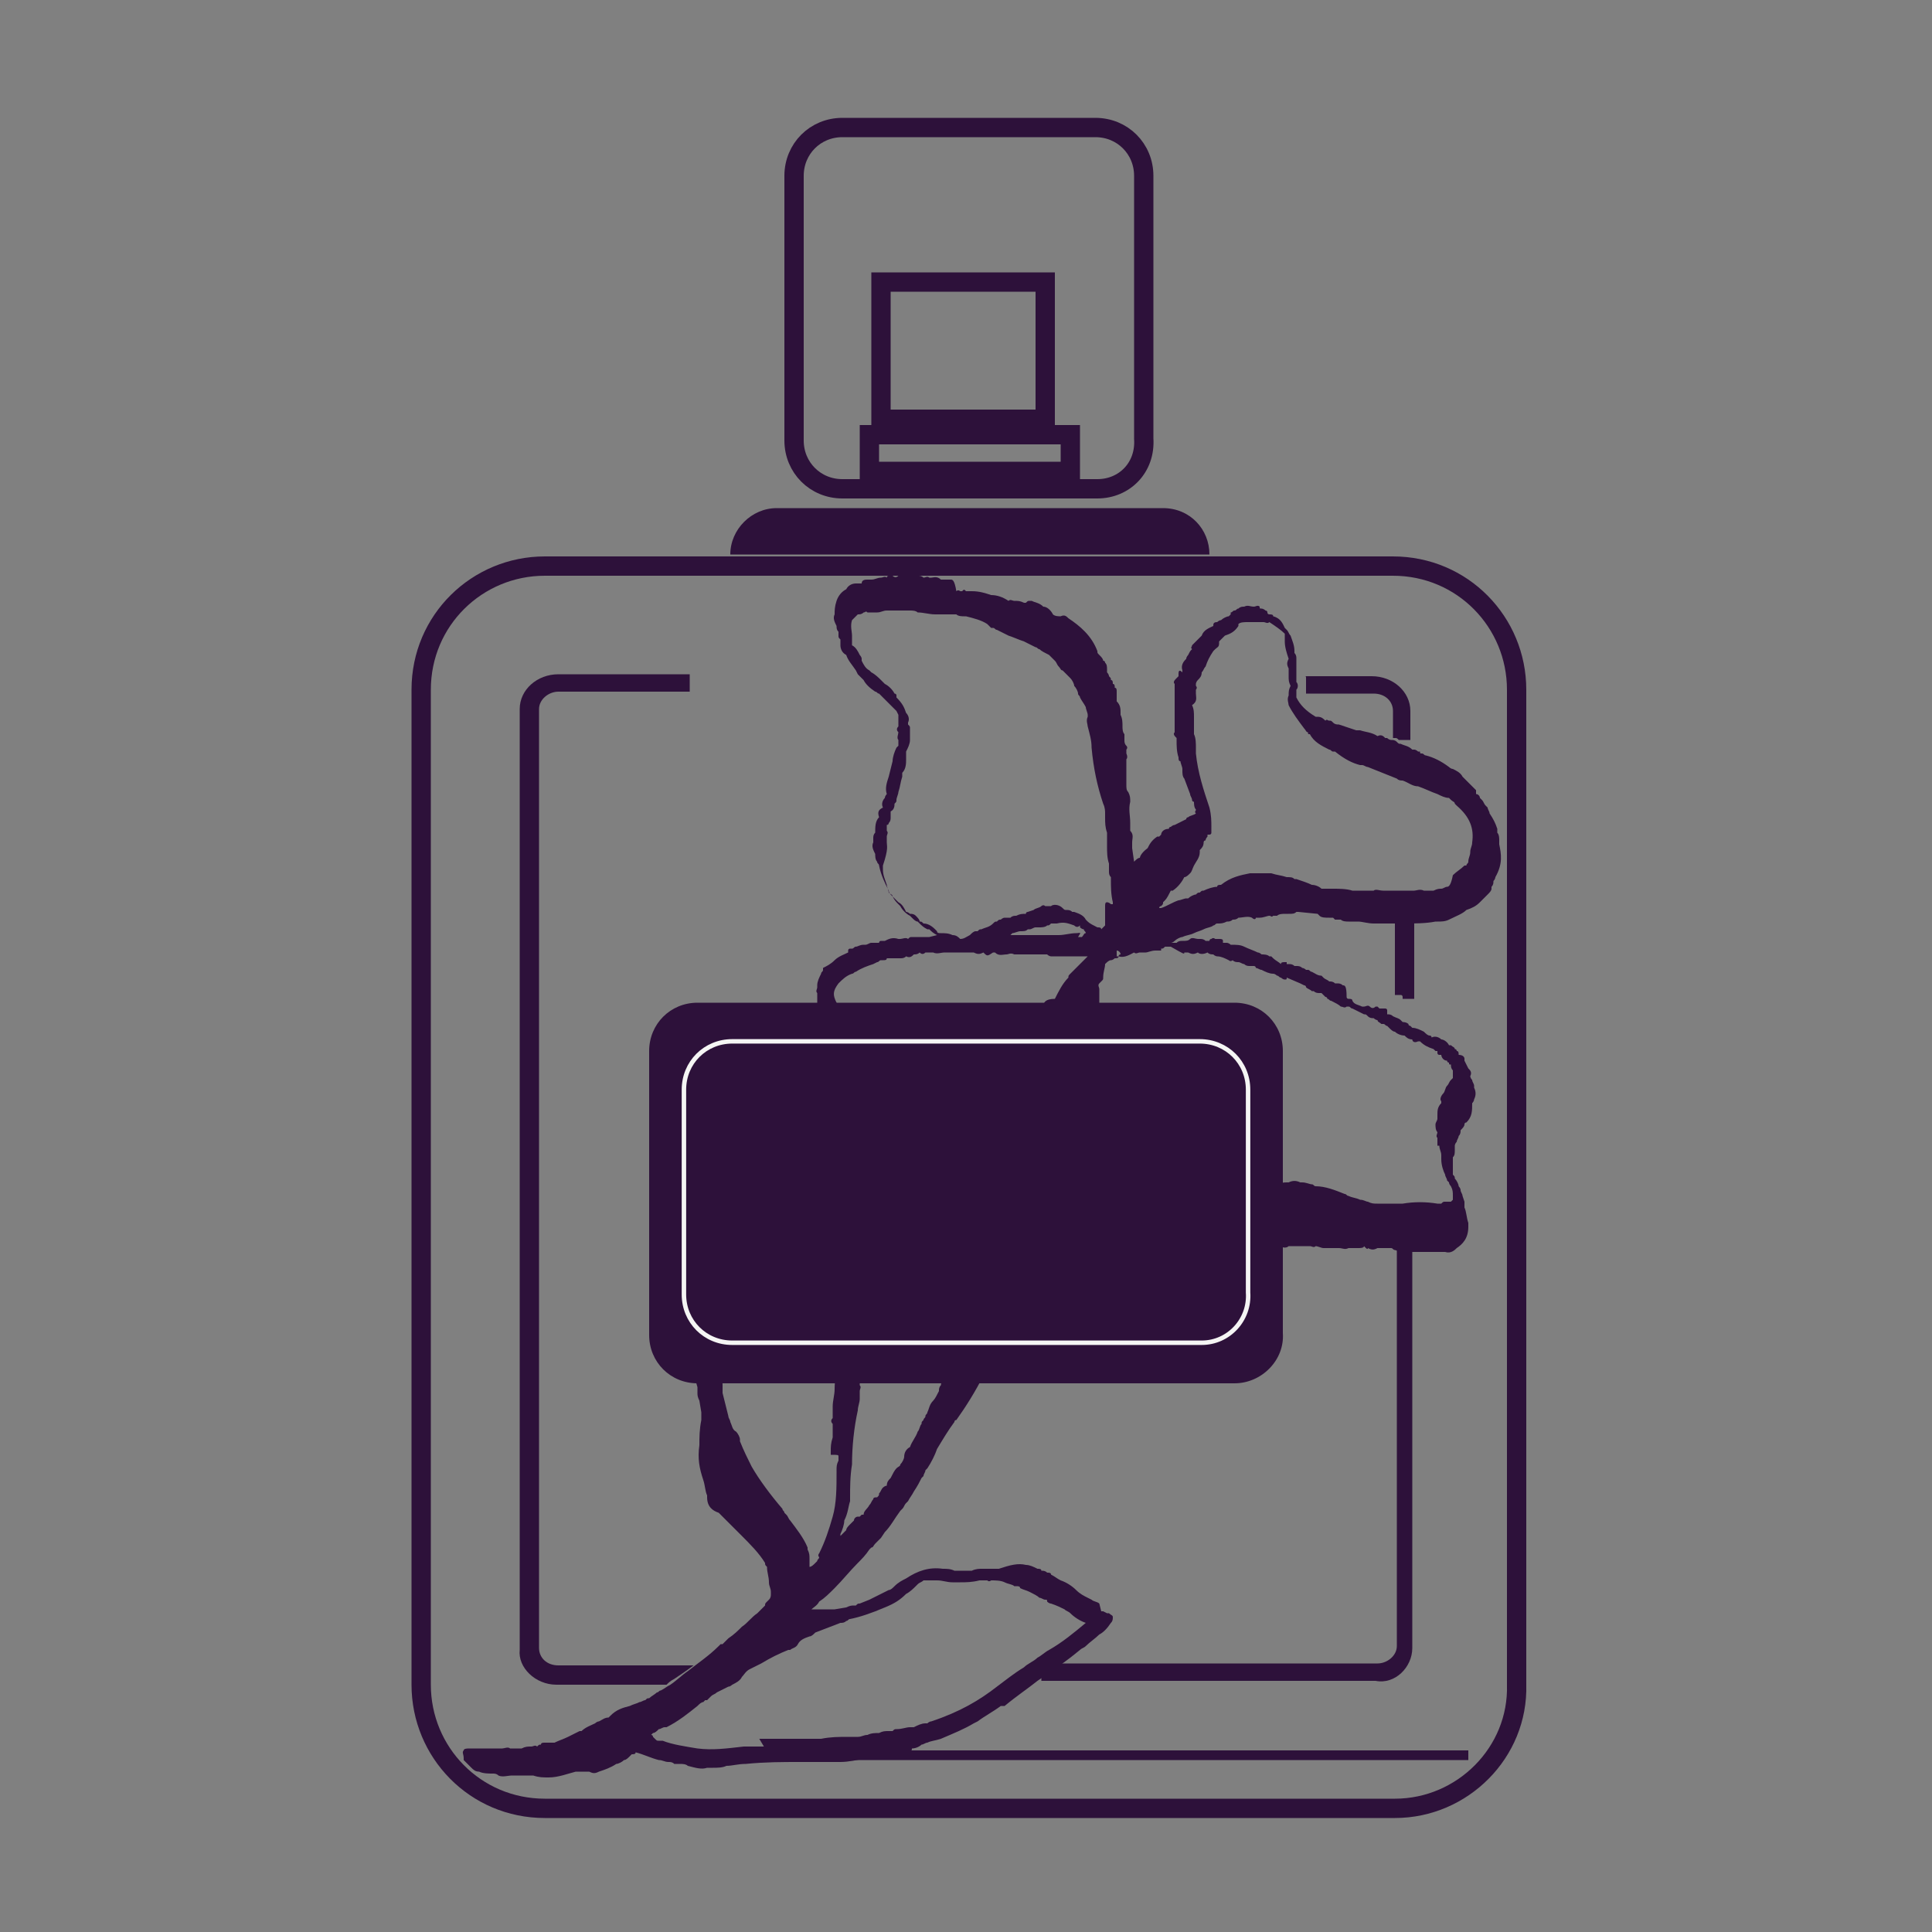 <svg xmlns="http://www.w3.org/2000/svg" xmlns:xlink="http://www.w3.org/1999/xlink" id="Layer_1" x="0px" y="0px" viewBox="0 0 100 100" style="enable-background:new 0 0 100 100;" xml:space="preserve"><rect x="0" y="0" width="100" height="100" fill="#808080" stroke="none"/><style type="text/css">	.st0{fill:#2D113A;}	.st1{fill:none;stroke:#2D113A;stroke-miterlimit:10;}	.st2{fill:none;stroke:#F5F5F4;stroke-width:0.231;stroke-miterlimit:10;}</style><g id="Graphic_Elements_3_">	<path class="st0" d="M77.6,43.7c0-0.1,0-0.1,0-0.2c0-0.1,0-0.3-0.1-0.4c0-0.1,0-0.1,0-0.2c-0.1-0.3-0.2-0.5-0.4-0.8  c0-0.1-0.1-0.2-0.1-0.3l-0.1-0.1c-0.1-0.1-0.1-0.2-0.2-0.3c0,0,0,0,0,0c0,0,0,0-0.1-0.1c0-0.1-0.1-0.2-0.2-0.2l0-0.1  c0,0,0-0.1,0-0.1l-0.1-0.1c0,0,0,0,0,0c-0.1-0.1-0.2-0.2-0.3-0.3c-0.1-0.1-0.2-0.2-0.3-0.3c-0.1-0.2-0.3-0.3-0.5-0.4  c-0.1,0-0.2-0.1-0.2-0.1c-0.4-0.3-0.8-0.5-1.2-0.6c-0.1,0-0.1-0.1-0.2-0.1c-0.1,0-0.1,0-0.1-0.1c0,0-0.1,0-0.1,0  c0,0-0.1-0.1-0.2-0.1l-0.1,0c-0.2-0.2-0.4-0.2-0.6-0.3c-0.1,0-0.1,0-0.2-0.1c-0.1-0.1-0.2-0.1-0.3-0.1c0,0-0.1,0-0.2-0.1  c0,0-0.1,0-0.1,0c-0.1-0.1-0.2-0.2-0.4-0.1c0,0,0,0,0,0c-0.3-0.2-0.6-0.2-0.9-0.3c-0.1,0-0.2,0-0.2,0c-0.3-0.1-0.6-0.2-0.9-0.3  c-0.1,0-0.2,0-0.3-0.1c-0.1-0.1-0.1-0.1-0.2-0.1c-0.1,0-0.1-0.1-0.2,0c-0.1-0.1-0.2-0.2-0.4-0.2l-0.1,0c-0.5-0.3-0.8-0.6-1-1  c0-0.1,0-0.1,0-0.2v-0.1c0-0.1,0-0.1,0-0.1c0.1-0.1,0.1-0.3,0-0.4c0,0,0-0.1,0-0.2c0-0.2,0-0.5,0-0.7c0-0.1,0-0.2,0-0.3  c0-0.1,0-0.2-0.1-0.3c0,0,0-0.1,0-0.1c0-0.3-0.1-0.5-0.2-0.8c-0.1-0.1-0.1-0.2-0.2-0.3l-0.1-0.1c-0.1-0.2-0.2-0.5-0.6-0.6  c0,0,0,0,0,0c0-0.1-0.1-0.1-0.2-0.1c0,0-0.1,0-0.1-0.1c0,0,0,0,0,0c0-0.1-0.1-0.1-0.1-0.1c-0.1-0.1-0.2-0.1-0.2-0.1  c-0.1,0-0.1,0-0.1-0.1c-0.1-0.1-0.2,0-0.3,0c-0.2,0-0.3-0.1-0.5,0c-0.1,0-0.2,0-0.3,0.1c-0.1,0-0.1,0.1-0.2,0.1  c-0.1,0-0.1,0.1-0.2,0.1c0,0,0,0,0,0.1l-0.1,0.1c-0.1,0-0.3,0.1-0.4,0.2c-0.1,0-0.2,0.1-0.2,0.1c0,0,0,0,0,0  c-0.2,0-0.2,0.1-0.2,0.2c0,0,0,0,0,0c-0.2,0.1-0.5,0.2-0.6,0.5c0,0,0,0-0.1,0.1c0,0,0,0-0.1,0.1l-0.3,0.3c0,0.1-0.1,0.1,0,0.2  c0,0,0,0,0,0c-0.1,0.1-0.1,0.1-0.2,0.3c0,0,0,0,0,0c0,0-0.1,0.1-0.1,0.2c-0.1,0.1-0.3,0.3-0.2,0.6c0,0,0,0.1,0,0.1c0,0,0,0,0,0  C61,34.6,61,34.8,61,34.9c0,0,0,0.1,0,0.1c0,0,0,0-0.1,0.1c-0.1,0.1-0.2,0.2-0.1,0.3c0,0.1,0,0.2,0,0.3c0,0.1,0,0.2,0,0.3  c0,0.2,0,0.5,0,0.7c0,0.2,0,0.4,0,0.7c0,0.1,0,0.3,0,0.4c0,0,0,0.1,0,0.1c-0.1,0.1,0,0.2,0.1,0.3c0,0,0,0,0,0c0,0,0,0.1,0,0.1  c0,0.3,0,0.6,0.1,0.9c0,0.1,0,0.2,0.1,0.2c0,0.1,0.1,0.3,0.1,0.4l0,0.1c0,0.1,0,0.3,0.1,0.4l0.3,0.8c0,0.1,0.1,0.2,0.1,0.3  c0,0,0,0.1,0.1,0.1c0,0.1,0,0.3,0.1,0.4l0,0c0,0.1-0.1,0.1,0,0.2c-0.1,0.1-0.3,0.1-0.4,0.2c0,0-0.1,0-0.1,0.1  c-0.2,0.1-0.4,0.2-0.6,0.3c-0.1,0-0.2,0.1-0.2,0.1c-0.1,0-0.1,0.1-0.1,0.1c0,0,0,0,0,0c-0.3,0-0.4,0.2-0.4,0.3l-0.1,0.1l-0.1,0  c0,0,0,0,0,0c-0.3,0.2-0.4,0.4-0.5,0.6C59,44.2,59,44.4,59,44.4c0,0,0,0,0,0c-0.1,0-0.2,0.1-0.3,0.2c0,0,0,0,0,0l-0.1-0.7  c0-0.1,0-0.2,0-0.2l0-0.1c0-0.2,0.1-0.4-0.1-0.6c0-0.1,0-0.1,0-0.1c0-0.1,0-0.2,0-0.3c0-0.4-0.1-0.7,0-1.1c0-0.2,0-0.3-0.1-0.5  c-0.1-0.1-0.1-0.2-0.1-0.4l0-0.1c0-0.2,0-0.3,0-0.5c0-0.1,0-0.2,0-0.3c0,0,0-0.1,0-0.1c0-0.1,0-0.1,0-0.1c0-0.1,0-0.1,0-0.2  c0.1-0.1,0-0.3,0-0.3c0,0,0-0.1,0-0.2c0,0,0,0,0,0c0,0,0.1-0.1,0-0.2c-0.1-0.1-0.1-0.2-0.1-0.3c0-0.1,0-0.2,0-0.2c0,0,0-0.1,0-0.1  c-0.1-0.1-0.1-0.3-0.1-0.4c0-0.2,0-0.4-0.1-0.6c0,0,0,0,0,0c0,0,0,0,0-0.1c0-0.2,0-0.4-0.2-0.6c0,0,0-0.1,0-0.1c0-0.1,0-0.2,0-0.3  l0-0.1c0-0.1,0-0.2-0.1-0.2c0-0.1,0-0.2-0.1-0.2c0,0,0,0,0,0c0-0.1,0-0.2-0.1-0.2l0,0c0-0.1,0-0.1-0.1-0.2c0-0.1-0.1-0.2-0.1-0.2  c0,0,0,0,0-0.1c0,0,0,0,0,0c0,0,0,0,0,0c0-0.2,0-0.3-0.1-0.4c0,0,0-0.1-0.1-0.1c0-0.1-0.1-0.2-0.2-0.3c-0.1-0.1-0.1-0.1-0.1-0.2  c-0.3-0.8-0.9-1.3-1.5-1.7c-0.1-0.1-0.2-0.2-0.4-0.1c-0.1,0-0.3,0-0.4-0.1c-0.1-0.2-0.3-0.4-0.5-0.4l0,0c-0.2-0.2-0.4-0.2-0.6-0.3  c0,0-0.1,0-0.1,0c-0.1,0-0.1,0-0.2,0.1l-0.1,0c-0.2-0.1-0.3-0.1-0.5-0.1l0,0c-0.1,0-0.2-0.1-0.3,0c0,0,0,0,0,0  c-0.3-0.2-0.6-0.3-0.9-0.3c-0.3-0.1-0.6-0.2-1-0.2c0,0-0.1,0-0.1,0c-0.1,0-0.1,0-0.2,0c-0.1-0.1-0.1-0.1-0.2,0c0,0-0.1,0-0.1,0  c0,0-0.1-0.1-0.2,0c0,0,0,0,0,0C49.4,30,49.3,30,49.2,30c0,0-0.1,0-0.1,0c0,0,0,0-0.1,0c0,0-0.1,0-0.1,0c-0.1,0-0.2,0-0.2,0  c-0.2-0.2-0.4-0.1-0.5-0.1c0,0,0,0-0.1,0c-0.1-0.1-0.2,0-0.3,0c0,0,0,0,0,0c0,0,0,0,0,0c0,0,0,0,0,0c-0.1-0.1-0.2-0.1-0.3-0.1  c-0.1-0.1-0.2-0.1-0.3-0.1c0,0,0,0-0.1,0c-0.1,0-0.1,0-0.2,0l-0.1,0c-0.2-0.1-0.3,0-0.3,0.1c-0.1,0.1-0.2,0.1-0.3,0  c-0.1-0.1-0.2-0.1-0.2,0c0,0-0.1,0-0.1,0.1c-0.1-0.1-0.2,0-0.3,0l0,0c-0.2,0-0.3,0.1-0.5,0.1l-0.1,0c0,0,0,0-0.1,0  c-0.1,0-0.3,0-0.3,0.2c0,0-0.1,0-0.2,0l-0.1,0c-0.2,0-0.4,0.1-0.5,0.3c-0.2,0.1-0.4,0.3-0.5,0.6c-0.1,0.3-0.1,0.5-0.1,0.7  c-0.1,0.2,0,0.4,0.1,0.6c0,0.1,0,0.2,0.1,0.3c0,0,0,0,0,0c0,0,0,0,0,0.1c0,0,0,0,0,0.1c0,0.1,0,0.1,0.1,0.2c0,0,0,0.1,0,0.2  c0,0,0,0,0,0.1c0,0.2,0.1,0.4,0.3,0.5c0.1,0.3,0.3,0.5,0.5,0.8l0.1,0.2c0.1,0.1,0.2,0.2,0.3,0.3c0.1,0.2,0.3,0.4,0.6,0.6  c0.1,0,0.1,0.1,0.2,0.1c0.1,0.1,0.2,0.2,0.3,0.3c0.2,0.2,0.4,0.4,0.6,0.6l0.1,0.2c0,0.1,0,0.2,0,0.3c0,0.1,0,0.1,0,0.2  c0,0,0,0.1,0,0.1c-0.1,0.1-0.1,0.2,0,0.3c0,0.1-0.1,0.3,0,0.4c0,0.1,0,0.1,0,0.2c0,0,0,0.1,0,0.1c0,0,0,0-0.1,0.1  c-0.1,0.2-0.2,0.5-0.2,0.7l-0.2,0.8c-0.1,0.3-0.2,0.6-0.1,0.9c0,0-0.1,0.1-0.1,0.2c-0.1,0.1-0.2,0.3-0.1,0.5  c-0.2,0.1-0.3,0.2-0.2,0.5c-0.2,0.2-0.2,0.5-0.2,0.8c-0.1,0.1-0.1,0.2-0.1,0.3c0,0.1,0,0.1,0,0.2c-0.1,0.2,0,0.4,0.1,0.6  c0,0.1,0,0.3,0.1,0.4c0,0.1,0.1,0.1,0.1,0.2c0.1,0.5,0.3,0.9,0.5,1.3c0,0.1,0.1,0.2,0.1,0.2l0.1,0.1c0.1,0.2,0.2,0.3,0.3,0.4  l0.1,0.1c0.1,0.2,0.3,0.4,0.5,0.5c0,0,0,0,0.1,0.1c0.1,0.1,0.2,0.2,0.3,0.2c0,0,0.1,0.1,0.1,0.1c0.1,0.1,0.2,0.2,0.4,0.3  c0,0,0,0,0.1,0c0.1,0.1,0.2,0.2,0.4,0.3l-0.4,0.1c0,0-0.1,0-0.1,0c0,0-0.1,0-0.1,0c-0.2,0-0.4,0-0.6,0l-0.1,0c-0.1,0-0.1,0-0.2,0.1  c-0.1-0.1-0.3,0-0.4,0c0,0-0.1,0-0.1,0c-0.3-0.1-0.5,0-0.7,0.1c-0.1,0-0.1,0-0.2,0c-0.1,0-0.1,0.1-0.1,0.1l-0.1,0  c-0.1,0-0.2,0-0.3,0c-0.1,0-0.2,0.1-0.3,0.1l-0.1,0c-0.2,0-0.3,0.1-0.4,0.1c-0.1,0-0.1,0.1-0.2,0.1c0,0-0.1,0-0.1,0  c0,0-0.1,0-0.1,0.1c0,0,0,0,0,0.1c0,0,0,0,0,0c-0.2,0.1-0.5,0.2-0.7,0.4c-0.2,0.2-0.4,0.3-0.6,0.4c0,0,0,0,0,0c0,0,0,0.1,0,0.1  c0,0.1-0.1,0.1-0.1,0.2c-0.1,0.2-0.2,0.4-0.2,0.6c0,0,0,0.1,0,0.1c0,0.1-0.1,0.2,0,0.3l0,0.2c0,0.1,0,0.2,0,0.3  c0,0.1,0,0.3,0.1,0.4l0,0.1c0,0.1,0,0.1,0,0.1l0,0c0.1,0.3,0.3,0.6,0.5,0.8c0,0,0.1,0.1,0.1,0.1c0.1,0.1,0.2,0.3,0.3,0.3  c0.2,0.1,0.4,0.2,0.6,0.3l0.2,0.1c0.2,0.1,0.3,0.1,0.5,0.2c0.1,0,0.1,0.1,0.2,0.1c0.3,0.2,0.6,0.4,0.8,0.8l0,0c0,0,0,0,0,0.1l0,0  c0.1,0.2,0.1,0.4,0.2,0.5c0.1,0.2,0.1,0.5,0.2,0.7c0.1,0.2,0.2,0.5,0.2,0.7c0.1,0.2,0.1,0.4,0.2,0.5c0.2,0.6,0.5,1.2,1.2,1.6  c0,0,0,0,0,0c0.2,0.2,0.5,0.4,0.8,0.4c0.4,0.2,0.9,0.5,1.4,0.7c0.4,0.4,0.8,0.5,1.3,0.4c0,0,0.1,0,0.1,0c0,0,0.1,0,0.1,0  c0,0,0.1,0,0.1,0c0,0,0,0,0,0c0,0,0.1,0,0.1,0c0.3,0,0.7-0.1,1-0.2l0,0c0.3-0.1,0.7-0.2,1.1-0.5c0,0,0.1-0.1,0.1-0.1  c0,0,0.1-0.1,0.1-0.1c0.2-0.1,0.5-0.2,0.7-0.4c0,0,0.1-0.1,0.1-0.1c0,0,0,0,0,0c0,0.1,0,0.2,0,0.3l0,0C54,59.9,54,60,54,60  c0,0,0,0.1,0,0.1c-0.1,0.1-0.1,0.2-0.1,0.3c0,0.1,0,0.1,0,0.2c-0.1,0.2-0.1,0.3-0.2,0.5c-0.1,0.2-0.1,0.3-0.2,0.5c0,0,0,0.1,0,0.1  c0,0,0,0,0,0c0,0.1-0.1,0.1-0.1,0.2c-0.1,0.2-0.1,0.4-0.2,0.7c0,0.1-0.1,0.1-0.1,0.2c0,0,0,0,0,0c0,0.1-0.1,0.2-0.1,0.3  c0,0.1-0.1,0.1-0.1,0.2c0,0.1,0,0.1-0.1,0.2c-0.2,0.2-0.3,0.5-0.3,0.8c-0.1,0.2-0.1,0.4-0.2,0.5c-0.1,0.2-0.2,0.4-0.3,0.6  c-0.1,0.2-0.2,0.4-0.3,0.5c0,0,0,0.1,0,0.2c0,0.1,0,0.1-0.1,0.2c0,0,0,0-0.1,0.1c-0.1,0.2-0.3,0.5-0.4,0.8c0,0,0,0-0.1,0  c-0.1,0.1-0.2,0.1-0.2,0.3c0,0,0,0.1,0,0.1l0,0.1c-0.1,0.1-0.2,0.2-0.2,0.4l-0.2,0.4c0,0-0.1,0.1-0.1,0.1c0,0.1-0.1,0.2-0.1,0.3  l0,0c-0.2,0.1-0.2,0.3-0.2,0.4c0,0,0,0.1,0,0.1c0,0-0.1,0.1-0.1,0.1c-0.1,0.1-0.2,0.2-0.2,0.4c0,0,0,0.1-0.1,0.1  c0,0-0.1,0.1-0.1,0.1c-0.1,0.1-0.1,0.3-0.2,0.4c-0.1,0.3-0.3,0.5-0.4,0.8c-0.1,0.1-0.2,0.3-0.2,0.4c-0.1,0.1-0.1,0.2-0.1,0.3  c-0.1,0.2-0.2,0.4-0.3,0.5c-0.2,0.2-0.2,0.4-0.3,0.6c0,0.1-0.1,0.1-0.1,0.2c0,0.1-0.1,0.1-0.1,0.2c-0.1,0.1-0.1,0.1-0.1,0.2  c-0.1,0.1-0.1,0.3-0.2,0.4c-0.1,0.3-0.3,0.5-0.4,0.8c-0.2,0.1-0.3,0.3-0.3,0.5c0,0.1-0.1,0.3-0.2,0.4c0,0.1-0.1,0.1-0.2,0.2  c-0.1,0.1-0.2,0.3-0.3,0.5c-0.1,0.1-0.2,0.2-0.2,0.4c-0.1,0-0.2,0.1-0.2,0.1c0,0,0,0,0,0c-0.1,0.1-0.1,0.2-0.2,0.3  c0,0.1,0,0.1-0.1,0.2c-0.1,0-0.2,0-0.2,0.1c-0.1,0.1-0.1,0.2-0.2,0.3c-0.1,0.2-0.3,0.3-0.3,0.5c0,0-0.1,0-0.1,0  c0,0-0.1,0.1-0.1,0.1c0,0,0,0-0.1,0c-0.1,0-0.2,0.1-0.2,0.2l-0.2,0.2c-0.1,0.1-0.2,0.2-0.2,0.3c0,0,0,0,0,0c0,0-0.1,0.1-0.1,0.1  c-0.1,0.1-0.1,0.1-0.2,0.2c0,0,0,0,0-0.1c0.1-0.2,0.2-0.5,0.2-0.7c0.2-0.4,0.2-0.7,0.3-1c0,0,0,0,0,0c0,0,0-0.1,0-0.1l0,0  c0,0,0-0.1,0-0.1c0-0.5,0-1.1,0.1-1.7c0-0.9,0.1-1.9,0.3-2.8c0-0.2,0.1-0.4,0.1-0.6c0-0.1,0-0.1,0-0.2c0,0,0-0.1,0-0.1  c0,0,0,0,0-0.1c0-0.1,0.1-0.2,0-0.3c0-0.1,0-0.2,0-0.2c0-0.1,0-0.2,0-0.2c0-0.1,0-0.2,0-0.3c0-0.4,0-0.9,0-1.3l0-0.1  c0-0.1,0-0.2,0-0.3c0-0.2,0-0.3,0-0.5c0-0.2,0-0.4-0.1-0.6c0-0.2,0-0.3,0-0.5c0-0.1,0-0.2,0-0.2c0,0,0-0.1,0-0.1c0,0,0-0.1,0-0.1  c0-0.2,0-0.4-0.1-0.5c0-0.1,0-0.2-0.1-0.3c0-0.2-0.1-0.4-0.1-0.6c-0.2-0.6-0.4-1.1-0.7-1.5l-0.1-0.2c-0.2-0.4-0.4-0.7-0.7-1  c0,0,0,0,0,0c0,0,0-0.1,0-0.1c-0.5-0.5-0.8-1-1.2-1.5c-0.5-0.8-1-1.4-1.4-1.9c-0.1-0.1-0.1-0.1-0.2-0.2c-0.2-0.2-0.3-0.4-0.6-0.6  c-0.1-0.2-0.3-0.3-0.5-0.5c-0.1-0.1-0.2-0.1-0.3-0.1c-0.1,0-0.1,0.1-0.2,0.3c0,0,0,0.1-0.1,0.1c0,0,0,0,0,0l-0.1,0.2  c0,0,0,0.1,0,0.1l-0.1,0.2c-0.1,0.2-0.2,0.3-0.3,0.5L37.3,60c-0.2,0.2-0.3,0.5-0.5,0.7c-0.2,0.2-0.5,0.6-0.7,0.9  c-0.2,0.2-0.3,0.4-0.4,0.6c-0.1,0-0.1,0.1-0.1,0.2c0,0,0,0,0,0c-0.1,0.1-0.1,0.2-0.2,0.3c0,0,0,0,0,0c-0.1,0-0.1,0.1-0.1,0.2  c-0.1,0.2-0.2,0.4-0.3,0.6c-0.1,0.4-0.1,0.8,0,1.3c0,0.1,0,0.1,0,0.2c0,0.2,0,0.3,0,0.5c0,0.1,0,0.1,0,0.2c0,0.1,0,0.3,0,0.4  c0,0.1,0,0.2,0,0.3c0,0.2,0,0.3-0.1,0.5l0,0.1c-0.1,0.2-0.2,0.4-0.2,0.6c-0.2,0.7-0.1,1.3,0.3,1.8c0,0,0,0,0,0.1  c0.1,0.2,0.2,0.3,0.3,0.5c0.1,0.1,0.1,0.2,0.2,0.2l0,0c0,0,0,0,0,0l0.4,0.9l0.2,0.7c0,0.1,0,0.1,0,0.2c0,0,0,0.1,0,0.1  c0,0.1,0,0.2,0.1,0.4l0.1,0.6l0,0.1c0,0.1,0,0.2,0,0.3c-0.1,0.5-0.1,0.9-0.1,1.3c-0.1,0.7,0,1.2,0.2,1.8c0.1,0.3,0.1,0.6,0.2,0.8  c0,0,0,0.1,0,0.1c0,0.5,0.3,0.7,0.6,0.8c0.1,0.1,0.1,0.1,0.2,0.2c0,0,0.1,0.1,0.1,0.1c0.1,0.1,0.3,0.3,0.4,0.4  c0.1,0.1,0.2,0.2,0.3,0.3l0.2,0.2c0.4,0.4,0.9,0.9,1.2,1.4c0,0.1,0,0.1,0.1,0.2c0,0,0,0,0,0c0,0.3,0.1,0.5,0.1,0.8  c0,0.2,0.1,0.3,0.1,0.5c0,0,0,0,0,0.1c0,0.1,0,0.2-0.1,0.3c0,0,0,0-0.1,0.1c-0.1,0.1-0.1,0.1-0.1,0.2l-0.4,0.4  c-0.3,0.2-0.5,0.5-0.8,0.7c-0.2,0.2-0.4,0.4-0.7,0.6l-0.3,0.3l-0.1,0c0,0-0.1,0.1-0.1,0.1c-0.5,0.5-1.1,0.9-1.6,1.3  c-0.3,0.2-0.6,0.5-0.9,0.7c-0.2,0.1-0.3,0.2-0.5,0.3c-0.1,0-0.1,0.1-0.2,0.1c-0.1,0.1-0.3,0.2-0.4,0.3c-0.1,0-0.1,0-0.2,0.1  c-0.1,0-0.2,0.1-0.3,0.1c-0.2,0.1-0.3,0.1-0.5,0.2c-0.4,0.1-0.7,0.2-1,0.5c0,0-0.1,0.1-0.1,0.1c-0.2,0-0.3,0.1-0.5,0.2  c-0.1,0-0.2,0.1-0.2,0.1c-0.2,0.1-0.5,0.2-0.7,0.4c0,0-0.1,0-0.1,0c-0.2,0.1-0.4,0.2-0.6,0.3c-0.2,0.1-0.5,0.2-0.7,0.3  c-0.1,0-0.1,0-0.1,0c0,0,0,0,0,0c0,0-0.1,0-0.1,0l-0.1,0c-0.1,0-0.1,0-0.2,0c-0.1,0-0.2,0-0.2,0.1c-0.1,0-0.1,0-0.2,0.1  c-0.1-0.1-0.2,0-0.3,0c0,0,0,0,0,0c-0.2,0-0.3,0-0.5,0.1c-0.1,0-0.2,0-0.3,0c-0.1,0-0.2,0-0.2,0c0,0-0.1,0-0.1,0  c-0.1-0.1-0.3,0-0.4,0c0,0,0,0-0.1,0c-0.1,0-0.3,0-0.4,0c-0.1,0-0.2,0-0.3,0c-0.1,0-0.2,0-0.2,0c-0.1,0-0.2,0-0.3,0  c-0.1,0-0.2,0-0.3,0c0,0-0.1,0-0.1,0c-0.1,0-0.3,0-0.3,0.1c-0.1,0.1,0,0.2,0,0.4c0,0,0,0.1,0,0.1l0,0c0,0,0,0,0,0l0.3,0.3  c0,0,0,0,0,0c0,0,0.1,0.1,0.1,0.1c0.1,0.1,0.2,0.2,0.4,0.2c0.2,0.1,0.5,0.1,0.7,0.1c0.1,0,0.2,0,0.3,0.1c0.2,0.1,0.5,0,0.7,0l0.1,0  c0,0,0,0,0,0c0,0,0,0,0,0l0.2,0c0.1,0,0.2,0,0.3,0c0.2,0,0.3,0,0.5,0c0.3,0.1,0.5,0.1,0.8,0.1c0.5,0,1-0.2,1.4-0.3  c0.1,0,0.2,0,0.3,0c0.1,0,0.3,0,0.4,0c0,0,0,0,0,0c0.2,0.1,0.3,0.1,0.5,0c0.3-0.1,0.6-0.2,0.9-0.4c0.1,0,0.3-0.1,0.4-0.2  c0.1,0,0.2-0.1,0.3-0.2c0,0,0,0,0.1-0.1c0.1,0,0.2,0,0.2-0.1c0.4,0.1,0.8,0.3,1.2,0.4c0.2,0,0.3,0.1,0.5,0.1c0.1,0,0.2,0,0.3,0.1  c0.1,0,0.2,0,0.3,0c0.1,0,0.3,0,0.4,0.1c0.4,0.1,0.7,0.2,1,0.1c0,0,0,0,0,0c0,0,0.1,0,0.1,0c0,0,0,0,0.1,0l0,0c0,0,0.1,0,0.1,0  c0.2,0,0.5,0,0.7-0.1c0.3,0,0.6-0.1,1-0.1c1-0.1,1.9-0.1,2.8-0.1c0.2,0,0.4,0,0.6,0c0.1,0,0.1,0,0.2,0c0,0,0.1,0,0.1,0  c0,0,0,0,0.1,0c0.1,0,0.2,0,0.3,0c0.1,0,0.2,0,0.3,0c0.1,0,0.2,0,0.2,0c0.1,0,0.2,0,0.3,0c0.4,0,0.9-0.1,1.3-0.2l0.1,0  c0.1,0,0.2,0,0.3,0c0.2,0,0.3,0,0.5-0.1c0.2,0,0.4-0.1,0.6-0.1c0.2,0,0.3-0.1,0.5-0.1c0.1,0,0.2,0,0.2,0c0,0,0,0,0,0  c0.1,0,0.1,0,0.1-0.1c0.1,0,0.1,0,0.1-0.1c0.2,0,0.4-0.1,0.5-0.2c0.1,0,0.2-0.1,0.3-0.1c0.2-0.1,0.4-0.1,0.7-0.2  c0.7-0.3,1.2-0.5,1.7-0.8l0.2-0.1c0.4-0.3,0.8-0.5,1.2-0.8c0,0,0,0,0.1,0c0,0,0.1,0,0.1,0c0.6-0.5,1.2-0.9,1.7-1.3  c0.9-0.6,1.6-1.1,2.2-1.6c0.1-0.1,0.2-0.1,0.3-0.2c0.2-0.2,0.5-0.4,0.7-0.6c0.2-0.1,0.4-0.3,0.6-0.6c0.1-0.1,0.1-0.2,0.1-0.3  c0-0.1-0.1-0.1-0.2-0.2c0,0-0.1,0-0.1,0c0,0,0,0,0,0l-0.2-0.1c0,0,0,0-0.1,0L56.9,83c-0.1-0.1-0.3-0.1-0.4-0.2l-0.2-0.1  c-0.2-0.1-0.4-0.2-0.6-0.4c-0.2-0.2-0.5-0.4-0.8-0.5c-0.2-0.1-0.3-0.2-0.5-0.3c0-0.1-0.1-0.1-0.2-0.1c0,0,0,0,0,0  c-0.1-0.1-0.2-0.1-0.3-0.1c0,0,0,0,0,0c0-0.1-0.1-0.1-0.2-0.1c-0.2-0.1-0.4-0.2-0.6-0.2c-0.4-0.1-0.8,0-1.4,0.2c-0.1,0-0.1,0-0.2,0  c-0.2,0-0.3,0-0.5,0c-0.1,0-0.1,0-0.2,0c-0.1,0-0.3,0-0.5,0.1c-0.1,0-0.2,0-0.3,0c-0.2,0-0.3,0-0.5,0l-0.1,0  c-0.2-0.1-0.4-0.1-0.6-0.1c-0.7-0.1-1.3,0.1-1.9,0.5c0,0,0,0,0,0c-0.2,0.1-0.4,0.2-0.6,0.4c-0.1,0.1-0.2,0.2-0.3,0.2l0,0  c0,0,0,0,0,0l-1,0.5L44.5,83c-0.1,0-0.1,0-0.2,0.1c0,0-0.1,0-0.1,0c-0.1,0-0.2,0-0.4,0.1l-0.6,0.1l-0.2,0c-0.1,0-0.2,0-0.3,0  c-0.3,0-0.5,0-0.7,0c0.1-0.1,0.3-0.2,0.4-0.4c0.3-0.2,0.5-0.4,0.8-0.7c0.4-0.4,0.8-0.9,1.2-1.3c0.2-0.2,0.4-0.4,0.6-0.7  c0,0,0.1-0.1,0.1-0.1c0,0,0,0,0,0c0.1,0,0.1-0.1,0.2-0.2l0,0c0,0,0.1-0.1,0.2-0.2l0,0c0,0,0,0,0.1-0.1l0.2-0.3  c0.3-0.3,0.5-0.7,0.8-1.1c0,0,0.1-0.1,0.1-0.1c0.1-0.1,0.1-0.2,0.2-0.3l0.1-0.1c0.1-0.2,0.2-0.3,0.3-0.5c0.2-0.3,0.3-0.5,0.4-0.7  l0.1-0.1c0-0.1,0.1-0.2,0.1-0.3l0.1-0.1c0.2-0.3,0.4-0.7,0.5-1c0.3-0.5,0.6-1,0.9-1.4c0,0,0-0.1,0.1-0.1l0,0c0.5-0.7,1-1.5,1.4-2.3  c0.1-0.1,0.1-0.2,0.2-0.3c0.1-0.1,0.1-0.2,0.2-0.3c0,0,0-0.1,0.1-0.1c0.1-0.1,0.2-0.2,0.2-0.3c0,0,0,0,0,0c0.1,0,0.1-0.1,0.2-0.2  c0.1-0.1,0.1-0.2,0.2-0.3c0.1-0.2,0.3-0.4,0.4-0.7c0.1-0.1,0.2-0.2,0.2-0.3c0.2-0.2,0.3-0.5,0.4-0.7c0.1-0.2,0.2-0.4,0.2-0.5l0-0.1  c0-0.1,0.1-0.1,0.1-0.2c0.1-0.1,0.2-0.3,0.2-0.4c0.3-0.7,0.4-1.3,0.6-1.8c0,0,0-0.1,0-0.1c0-0.1,0.1-0.2,0.1-0.3  c0.3-0.5,0.4-1.1,0.6-1.7l0-0.2c0.1-0.2,0.1-0.4,0.1-0.7c0-0.3,0.1-0.5,0.2-0.8c0.1-0.2,0.1-0.5,0.2-0.7l0.1-0.3  c0.1-0.2,0.2-0.5,0.2-0.7c0,0,0-0.1,0-0.1c0,0,0,0,0-0.1l0.1-0.3c0.1-0.2,0.1-0.4,0.2-0.6c0.1-0.2,0.1-0.4,0.2-0.6  c0.1-0.2,0.1-0.3,0.1-0.5c0-0.1,0-0.2,0.1-0.4c0-0.1,0.1-0.2,0.1-0.3c0.1-0.2,0.2-0.4,0.2-0.7c0,0,0-0.1,0-0.1c0-0.1,0.1-0.1,0-0.2  c0-0.1,0-0.1,0-0.2c0.1-0.1,0.1-0.2,0.1-0.3c0,0,0-0.1,0-0.1c0.1-0.1,0.1-0.3,0.1-0.4c0,0,0,0,0,0c0-0.1,0.1-0.1,0-0.2  c0.1-0.1,0.1-0.3,0.1-0.4c0,0,0-0.1,0-0.1c0,0,0,0,0-0.1c0,0,0,0,0,0c0,0,0,0,0,0c-0.1,0.1,0,0.2,0,0.3c0,0,0,0,0,0.1  c0.1,0.3,0.2,0.6,0.4,1c0,0.1,0.1,0.2,0.1,0.3c0.1,0.2,0.2,0.4,0.4,0.6c0,0.1,0.1,0.1,0.1,0.2c0,0,0.1,0.1,0.1,0.1l0,0  c0,0.1,0.1,0.1,0.1,0.2c0.2,0.3,0.4,0.5,0.6,0.8c0.1,0.1,0.2,0.3,0.3,0.4c0.1,0.1,0.1,0.1,0.2,0.2c0.1,0.1,0.2,0.2,0.3,0.3  c0.1,0.2,0.2,0.4,0.4,0.6c0.2,0.2,0.3,0.4,0.4,0.6l0,0.1c0,0.1,0,0.1,0,0.2c0.1,0.5,0.3,1,0.3,1.5c0,0.1,0,0.2,0,0.2  c0,0,0,0.1,0,0.1c0,0.2,0,0.4,0.1,0.6l0,0c0,0.1,0,0.1,0,0.2c0,0,0,0.1,0,0.2c0,0.2,0.1,0.4,0.2,0.6c0,0.2,0.1,0.5,0.3,0.6l0,0.1  c0,0.2,0.2,0.2,0.3,0.2c0,0,0.1,0,0.1,0c0,0,0.1,0.1,0.1,0.1c0,0,0,0,0,0c0,0.1,0.1,0.2,0.3,0.2c0.2,0.1,0.5,0.2,0.7,0.2  c0.2,0.1,0.5,0.2,0.8,0.1c0,0,0.1,0,0.1,0c0.1,0,0.1,0.1,0.2,0.1c0.1,0,0.2,0,0.3,0c0.1,0.1,0.1,0.1,0.2,0.1c0,0,0.1,0,0.1,0  c0.1,0,0.3,0,0.4-0.1c0,0,0.1,0,0.1,0c0.1,0,0.2,0,0.3,0c0.1,0,0.1,0,0.2,0c0.1,0,0.2,0,0.3-0.1c0,0,0.1,0,0.1-0.1c0,0,0.1,0,0.1,0  c0.1,0,0.2,0,0.4-0.1c0.1,0.1,0.3,0.1,0.4,0c0.2,0,0.4,0,0.6,0c0.1,0,0.2,0,0.3,0c0,0,0.1,0,0.1,0c0,0,0.1,0,0.1,0  c0.1,0,0.2,0.1,0.3,0c0.1,0,0.3,0.1,0.4,0.1c0.1,0,0.2,0,0.3,0c0.1,0,0.2,0,0.3,0c0.1,0,0.1,0,0.2,0c0.2,0,0.3,0.1,0.5,0l0.1,0  c0,0,0,0,0,0l0.1,0c0.1,0,0.2,0,0.3,0c0.1,0,0.3,0,0.3-0.1l0.1,0.1c0,0,0.1,0.1,0.1,0c0.2,0.1,0.3,0.1,0.5,0c0,0,0.1,0,0.1,0  c0,0,0.1,0,0.1,0c0.1,0,0.2,0,0.3,0c0,0,0.1,0,0.1,0c0,0,0,0,0,0c0,0,0,0,0.1,0c0.1,0,0.1,0.1,0.2,0.1c0.3,0.1,0.5,0.1,0.8,0.1  c0.2,0,0.4,0,0.6,0c0,0,0.1,0,0.1,0l0,0c0.1,0,0.1,0,0.2,0c0.1,0,0.1,0,0.2,0c0.1,0,0.3,0,0.4,0c0.1,0,0.2,0,0.3,0  c0.3,0.1,0.5-0.1,0.6-0.2c0.3-0.2,0.6-0.5,0.6-1.1c0-0.1,0-0.1,0-0.2c-0.1-0.3-0.1-0.6-0.2-0.8l0-0.2c0,0,0-0.1,0-0.1l-0.1-0.3  c0-0.1-0.1-0.2-0.1-0.3l0,0c0-0.1-0.1-0.2-0.1-0.2c0-0.1-0.1-0.3-0.2-0.4c0-0.1,0-0.1-0.1-0.2c0,0,0,0,0-0.1l0-0.1c0,0,0-0.1,0-0.1  c0-0.1,0-0.1,0-0.2c0,0,0-0.1,0-0.1c0-0.1,0-0.2,0-0.3l0,0c0.1-0.1,0.1-0.2,0.1-0.4l0,0c0-0.1,0-0.1,0-0.2c0,0,0-0.1,0.1-0.2  c0-0.1,0.1-0.2,0.1-0.3c0,0,0,0,0,0c0,0,0,0,0,0c0,0,0,0,0,0c0.1-0.1,0.1-0.2,0.1-0.3c0.1-0.1,0.2-0.2,0.2-0.3c0,0,0-0.1,0.1-0.1  c0.3-0.3,0.3-0.6,0.3-1c0.1-0.1,0.1-0.2,0.1-0.2c0.1-0.2,0.1-0.4,0-0.6c0,0,0-0.1,0-0.1c0-0.1-0.1-0.2-0.1-0.3  c-0.1-0.1-0.1-0.2-0.1-0.2c0.1-0.2,0-0.3-0.1-0.4l-0.2-0.4c0,0,0,0,0-0.1c0-0.1-0.1-0.2-0.3-0.2c0-0.1,0-0.2-0.1-0.2  c0-0.1-0.1-0.1-0.1-0.1c0,0,0,0,0,0c0-0.1-0.1-0.1-0.2-0.2c0,0,0,0-0.1,0c-0.1-0.2-0.3-0.3-0.4-0.3c-0.1-0.1-0.3-0.2-0.5-0.1  c0,0,0,0,0,0c0,0,0,0,0,0c0,0,0-0.1-0.1-0.1c-0.1,0-0.2-0.1-0.3-0.2c-0.2-0.1-0.4-0.2-0.6-0.2c0,0-0.1-0.1-0.1-0.1  c0,0-0.1,0-0.1-0.1c0,0-0.1-0.1-0.3-0.1c0,0,0,0,0,0c0,0-0.1-0.1-0.1-0.1c-0.1-0.1-0.2-0.1-0.4-0.2c-0.1-0.1-0.2-0.1-0.3-0.1  c0,0,0,0,0,0l0-0.1c0,0,0-0.1,0-0.1c0-0.1-0.1-0.1-0.1-0.1c0,0-0.1,0-0.1,0l-0.1,0c0,0-0.1,0-0.1,0c0,0-0.1-0.1-0.1-0.1  c0,0-0.1,0-0.1,0c-0.1,0.1-0.2,0.1-0.3,0c-0.1-0.1-0.2,0-0.3,0c0,0-0.1,0-0.1,0c-0.2-0.1-0.4-0.1-0.5-0.3c0-0.1-0.1-0.1-0.2-0.1  c0,0-0.1,0-0.1-0.1C69.7,51,69.6,51,69.5,51c-0.1-0.1-0.2-0.1-0.3-0.1l-0.1,0c-0.1-0.1-0.2-0.1-0.3-0.1c-0.1-0.1-0.2-0.1-0.3-0.2  c0,0,0,0,0,0c0,0-0.1-0.1-0.1-0.1c-0.2,0-0.3-0.1-0.5-0.2c-0.1,0-0.1-0.1-0.2-0.1c0,0-0.1,0-0.1,0c-0.1-0.1-0.2-0.1-0.2-0.1  c0,0,0,0,0,0c-0.1-0.1-0.2-0.1-0.3-0.1c0,0-0.1,0-0.1,0c-0.1-0.1-0.2-0.1-0.3-0.1c0,0-0.1,0-0.1,0c0,0,0,0,0-0.1c0,0,0,0-0.1,0  c-0.1,0-0.2,0-0.2,0.1l0,0c-0.1-0.1-0.3-0.2-0.4-0.3c0,0-0.1-0.1-0.1-0.1c0,0,0,0,0,0c0,0-0.1,0-0.1,0c-0.1-0.1-0.3-0.1-0.4-0.1  c0,0-0.1-0.1-0.2-0.1c-0.2-0.1-0.5-0.2-0.7-0.3c-0.2-0.1-0.4-0.1-0.7-0.1c-0.1-0.1-0.2-0.1-0.2-0.1c0,0,0,0-0.1,0c0,0,0,0-0.1,0  c0,0,0-0.1,0-0.1c0-0.1-0.1-0.1-0.2-0.1c0,0-0.1,0-0.1,0l-0.1,0c0,0,0,0,0,0c0,0,0,0,0,0c0,0-0.1-0.1-0.2,0c-0.1,0-0.1,0.1-0.1,0.1  l0,0c-0.1,0-0.1,0-0.1,0c-0.1,0-0.1,0-0.1,0c-0.1-0.1-0.2-0.1-0.3-0.1c0,0-0.1,0-0.1,0c-0.1,0-0.3-0.1-0.4,0  c-0.1,0.1-0.2,0.1-0.4,0.1c-0.1,0-0.2,0-0.3,0.1c-0.1,0-0.2,0-0.3,0c0.1,0,0.2-0.1,0.2-0.1c0.1-0.1,0.3-0.2,0.4-0.2  c0.2-0.1,0.4-0.1,0.6-0.2c0.2-0.1,0.3-0.1,0.5-0.2c0.2-0.1,0.4-0.1,0.5-0.2c0.1,0,0.1-0.1,0.2-0.1c0.2,0,0.3,0,0.5-0.1  c0.1,0,0.2,0,0.3-0.1c0.1,0,0.2,0,0.3-0.1c0.2,0,0.5-0.1,0.7,0c0.1,0.1,0.2,0.1,0.2,0c0.1,0,0.1,0,0.2,0c0.2,0,0.4-0.1,0.5-0.1  c0,0,0,0,0,0c0,0,0,0,0,0c0.1,0,0.1,0.1,0.2,0c0,0,0.1,0,0.2,0c0.1-0.1,0.3-0.1,0.4-0.1c0.1,0,0.1,0,0.2,0c0.2,0,0.3,0,0.4-0.1  c0,0,0.1,0,0.1,0l1,0.1c0,0,0.1,0.1,0.1,0.1c0.1,0.1,0.3,0.1,0.5,0.1c0.1,0,0.1,0,0.2,0c0,0,0.1,0.1,0.1,0.1c0,0,0.1,0,0.1,0  c0.1,0,0.1,0,0.2,0c0,0,0,0,0,0c0.1,0.1,0.3,0.1,0.4,0.1c0.1,0,0.1,0,0.2,0l0,0c0,0,0.1,0,0.1,0l0.2,0c0.2,0,0.5,0.1,0.8,0.1  c0.1,0,0.2,0,0.3,0c0.2,0,0.3,0,0.5,0l0.1,0c0.2,0,0.4,0,0.7,0c0,0,0,0,0,0c0.5,0,1.1,0,1.6-0.1l0.1,0c0.2,0,0.4,0,0.6-0.1  c0.4-0.2,0.7-0.3,0.9-0.5c0.3-0.1,0.5-0.2,0.7-0.4c0.1-0.1,0.3-0.3,0.4-0.4c0.1-0.1,0.2-0.2,0.2-0.3c0,0,0-0.1,0-0.1  c0.1-0.1,0.1-0.2,0.1-0.3c0.1-0.1,0.1-0.2,0.1-0.2l0,0C77.8,44.7,77.7,44.2,77.6,43.7z M74.9,45.9L74.9,45.9  c-0.1,0-0.2,0.1-0.3,0.1c-0.1,0-0.2,0-0.4,0.1l-0.3,0c-0.1,0-0.1,0-0.2,0c-0.2-0.1-0.4,0-0.5,0c-0.1,0-0.3,0-0.4,0  c-0.3,0-0.6,0-1,0c0,0-0.1,0-0.1,0c0,0-0.1,0-0.1,0c-0.2,0-0.4-0.1-0.5,0c-0.1,0-0.1,0-0.1,0c-0.1,0-0.2,0-0.3,0  c-0.1,0-0.2,0-0.3,0c-0.1,0-0.1,0-0.2,0c-0.1,0-0.1,0-0.2,0c-0.3-0.1-0.7-0.1-1-0.1c0,0,0,0,0,0c-0.1,0-0.1,0-0.2,0  c0,0-0.1,0-0.1,0c-0.1,0-0.1,0-0.2,0c0,0,0,0-0.1,0c-0.1-0.1-0.3-0.2-0.5-0.2c-0.2-0.1-0.5-0.2-0.8-0.3c0,0-0.1,0-0.1,0  c-0.1-0.1-0.2-0.1-0.4-0.1c-0.3-0.1-0.5-0.1-0.8-0.2c-0.2,0-0.5,0-0.7,0c-0.1,0-0.1,0-0.2,0c-0.1,0-0.2,0-0.2,0  c-0.5,0.1-1,0.2-1.5,0.6c-0.1,0-0.2,0-0.2,0.1c-0.2,0-0.5,0.1-0.7,0.2c-0.1,0-0.1,0-0.2,0.1c-0.1,0-0.1,0-0.2,0.1  c-0.1,0-0.3,0.1-0.4,0.2c-0.1,0-0.1,0-0.1,0c-0.1,0-0.3,0.1-0.4,0.1c-0.3,0.1-0.6,0.3-0.9,0.4L60,47c0,0,0-0.1,0.1-0.1  c0.1-0.1,0.1-0.1,0.1-0.2c0,0,0.1-0.1,0.1-0.1c0.1-0.1,0.2-0.3,0.3-0.5c0,0,0,0,0.1,0c0.3-0.2,0.5-0.5,0.6-0.7  c0.1,0,0.2-0.1,0.3-0.2c0.1-0.1,0.1-0.2,0.2-0.4c0.1-0.2,0.3-0.4,0.3-0.7c0,0,0-0.1,0-0.1c0.1-0.1,0.2-0.2,0.2-0.4  c0,0,0-0.1,0.1-0.1c0-0.1,0.1-0.2,0.1-0.2c0-0.1,0-0.1,0-0.1c0,0,0,0,0.1,0c0,0,0,0,0,0c0,0,0.1,0,0.1-0.1c0,0,0,0,0-0.1  c0,0,0-0.1,0-0.1c0,0,0-0.1,0-0.1c0-0.3,0-0.6-0.1-1c-0.3-0.9-0.6-1.8-0.7-2.8c0-0.1,0-0.2,0-0.3c0-0.2,0-0.5-0.1-0.7  c0-0.1,0-0.1,0-0.2c0,0,0,0,0,0c0-0.1,0-0.1,0-0.2c0-0.1,0-0.2,0-0.2c0-0.1,0-0.2,0-0.3c0-0.2,0-0.4-0.1-0.6  c0.3-0.2,0.2-0.4,0.2-0.6l0-0.1c0,0,0,0,0,0c0,0,0-0.1,0-0.1c0,0,0,0,0,0c0,0,0.1-0.1,0-0.2c0,0,0,0,0,0c0,0,0,0,0-0.1  c0,0,0-0.1,0.1-0.2c0.1-0.1,0.2-0.2,0.2-0.4c0.1-0.1,0.1-0.2,0.2-0.3c0.1-0.3,0.2-0.5,0.4-0.8c0,0,0.1-0.1,0.1-0.1  c0.1-0.1,0.2-0.1,0.2-0.3c0,0,0,0,0-0.1l0.3-0.3c0,0,0,0,0,0c0.3-0.1,0.5-0.2,0.7-0.5c0,0,0,0,0,0c0,0,0,0,0-0.1  c0.1-0.1,0.3-0.1,0.5-0.1c0.1,0,0.1,0,0.2,0c0.1,0,0.1,0,0.3,0l0,0c0,0,0,0,0,0c0,0,0,0,0.1,0c0,0,0.1,0,0.2,0c0.1,0,0.2,0.1,0.3,0  c0.3,0.2,0.6,0.4,0.8,0.6c0,0,0,0.1,0,0.1c0,0,0,0,0,0c0,0,0,0.1,0,0.1c0,0,0,0,0,0c0,0.1,0,0.1,0,0.2c0,0,0,0,0,0  c0,0.3,0.1,0.6,0.2,0.9c0,0,0,0,0,0c0,0,0,0,0,0c-0.1,0.2-0.1,0.3,0,0.5l0,0c0,0,0,0.1,0,0.1l0,0l0,0.1c0,0.1,0,0.2,0,0.2  c0,0.2,0,0.3,0.1,0.5c-0.1,0.2-0.1,0.3-0.1,0.5c-0.1,0.2,0,0.4,0,0.5c0.2,0.4,0.5,0.8,0.8,1.2c0.1,0.1,0.1,0.2,0.2,0.2  c0,0.1,0,0.1,0.1,0.1l0,0c0.2,0.4,0.6,0.6,1,0.8c0.1,0,0.1,0.1,0.2,0.1c0,0,0,0,0.1,0c0.5,0.4,0.9,0.6,1.3,0.7c0.1,0,0.1,0,0.1,0  c0.1,0,0.2,0.1,0.3,0.1c0.5,0.2,1,0.4,1.5,0.6c0.1,0.1,0.2,0.1,0.3,0.1c0.3,0.1,0.5,0.3,0.8,0.3c0.3,0.1,0.7,0.3,1,0.4  c0.2,0.1,0.4,0.2,0.6,0.2l0.1,0.1c0.1,0.1,0.2,0.1,0.2,0.2c0,0,0.1,0.1,0.1,0.1c0.7,0.6,0.9,1.2,0.8,1.9c0,0.2-0.1,0.3-0.1,0.5  c0,0.2-0.1,0.3-0.1,0.5c0,0.1-0.1,0.1-0.1,0.2l-0.1,0c-0.2,0.2-0.4,0.3-0.6,0.5C75.1,45.8,75,45.9,74.9,45.9  C74.9,45.9,74.9,45.9,74.9,45.9z M57.9,39C57.9,39,57.9,39,57.9,39C57.9,39,57.9,39,57.9,39C57.9,39,57.9,39,57.9,39z M61.3,49.3  C61.3,49.3,61.4,49.3,61.3,49.3c0.1,0,0.1,0,0.2,0c0.2,0.1,0.3,0.1,0.5,0c0.1,0.1,0.3,0.1,0.5,0c0,0,0,0,0,0c0,0,0,0,0,0  c0.1,0.1,0.2,0.1,0.3,0.1c0.1,0.1,0.2,0.1,0.2,0.1c0,0,0,0,0,0c0.2,0,0.4,0.1,0.6,0.2c0.1,0.1,0.2,0,0.2,0c0,0,0,0,0,0  c0.1,0.1,0.2,0.1,0.3,0.1c0.1,0,0.2,0.1,0.3,0.1c0.1,0.1,0.2,0.1,0.3,0.1l0.1,0c0,0,0,0,0.1,0c0,0,0.1,0,0.1,0.1c0,0,0,0,0,0  c0.1,0,0.2,0.1,0.3,0.1c0.2,0.1,0.4,0.2,0.6,0.2c0.1,0,0.2,0.1,0.2,0.1c0.1,0,0.1,0.1,0.2,0.1c0,0,0.1,0.1,0.2,0.1  c0.1,0,0.1,0,0.1-0.1l0.7,0.3c0,0,0,0,0,0l0,0l0.2,0.1c0,0,0.1,0,0.1,0.1c0.1,0.1,0.2,0.1,0.3,0.2c0,0,0.1,0,0.1,0c0,0,0,0,0,0  c0.1,0.1,0.2,0.1,0.3,0.1c0.1,0,0.1,0,0.1,0l0.1,0.1c0,0,0,0,0.1,0.1c0,0,0.1,0,0.1,0.1c0,0,0,0,0,0c0.1,0,0.1,0.1,0.2,0.1  c0.2,0.1,0.4,0.2,0.5,0.3c0,0,0,0,0,0c0.1,0,0.2,0.1,0.3,0l0.1,0c0.1,0,0.1,0.1,0.2,0.1c0.2,0.1,0.4,0.2,0.6,0.3  c0.1,0,0.1,0,0.2,0.1c0.1,0.1,0.2,0.1,0.3,0.1c0,0,0,0,0,0c0,0,0,0,0,0c0,0,0.1,0.1,0.2,0.1c0,0.1,0.1,0.1,0.2,0.2c0,0,0,0,0,0  c0,0,0.1,0,0.1,0c0,0,0,0,0,0c0,0,0,0,0,0c0.1,0,0.1,0.1,0.2,0.1c0,0,0,0,0,0c0,0,0,0,0.1,0.1c0.1,0.1,0.2,0.2,0.3,0.2c0,0,0,0,0,0  c0.1,0.1,0.3,0.2,0.5,0.2c0,0,0,0,0,0l0,0c0.1,0.1,0.2,0.2,0.4,0.2c0,0.1,0.1,0.2,0.3,0.1c0.1,0,0.1,0,0.1,0  c0.2,0.2,0.4,0.3,0.7,0.4c0,0,0,0,0,0c0,0,0,0,0,0l0.1,0.1c0,0,0.1,0,0.1,0l0,0c0,0,0,0,0,0c0,0,0,0.1,0,0.1c0,0,0,0.1,0.1,0.1l0,0  c0,0,0,0,0,0l0.1,0c0,0,0,0,0,0c0,0.1,0.1,0.3,0.3,0.3c0,0,0,0.1,0.1,0.1c0,0,0,0,0,0l0,0c0,0.1,0,0.1,0.1,0.1l0,0  c0,0.1,0,0.2,0.1,0.3c0,0.1,0,0.2,0,0.3c0,0,0,0.1,0,0.1c0,0-0.1,0.1-0.1,0.1c0,0,0,0,0,0c-0.1,0.1-0.1,0.2-0.2,0.3  c-0.1,0.1-0.1,0.3-0.2,0.4l0,0c-0.1,0.1-0.2,0.3-0.1,0.4c0,0,0,0.1,0,0.1c-0.2,0.2-0.2,0.4-0.2,0.6c0,0,0,0.1,0,0.1c0,0,0,0,0,0  c0,0,0,0.1,0,0.1c0,0.1-0.1,0.2-0.1,0.3c0,0.1,0,0.3,0.1,0.4c0,0,0,0,0,0c0,0.1-0.1,0.2,0,0.3c0,0,0,0,0,0.1c0,0.1,0,0.2,0,0.2  c0,0,0,0,0,0c0,0,0,0.1,0,0.1l0.1,0l0,0l0,0c0,0.2,0.1,0.3,0.1,0.5c0,0,0,0.1,0,0.1c0,0,0,0.1,0,0.1c0,0,0,0,0,0c0,0,0,0,0,0  c0,0.3,0.1,0.6,0.2,0.8c0,0.1,0.1,0.2,0.1,0.3c0,0,0,0,0.1,0.1c0,0.1,0.1,0.2,0.1,0.2c0.1,0.2,0.1,0.3,0.1,0.5c0,0,0,0.1,0,0.1  c0,0,0,0,0,0.1c0,0,0,0,0,0c0,0-0.1,0.1-0.1,0.1c0,0,0,0,0,0c0,0,0,0,0,0c0,0-0.1,0-0.1,0c0,0-0.1,0-0.2,0c-0.1,0-0.1,0-0.2,0.1  c0,0-0.1,0-0.1,0c0,0,0,0-0.1,0c-0.6-0.1-1.2-0.1-1.8,0l-0.4,0c-0.3,0-0.6,0-0.9,0c-0.2,0-0.3,0-0.5-0.1c-0.1,0-0.2-0.1-0.4-0.1  c-0.2-0.1-0.4-0.1-0.6-0.2c-0.1,0-0.1-0.1-0.2-0.1c-0.5-0.2-1-0.4-1.5-0.4c-0.1,0-0.1-0.1-0.2-0.1l0,0c-0.1,0-0.3-0.1-0.5-0.1  c0,0-0.1,0-0.1,0c-0.2-0.1-0.4-0.1-0.6,0l-0.1,0c-0.3,0-0.6,0.1-0.9,0.2c-0.2,0-0.4,0.1-0.6,0.1c-0.1,0-0.1,0-0.2,0  c-0.1,0-0.3,0-0.4,0.1c-0.1,0-0.3,0-0.4,0c0,0-0.1,0-0.1,0c-0.1,0-0.2,0-0.3,0c-0.3,0.1-0.5,0.1-0.8,0.1c-0.1,0-0.2,0-0.3,0  c0,0,0,0,0,0c-0.4,0-0.7-0.1-1-0.4c-0.1-0.1-0.2-0.3-0.3-0.4l0,0c-0.1-0.1-0.2-0.3-0.3-0.4c0-0.2-0.1-0.4-0.2-0.7  c-0.1-0.2-0.1-0.5-0.2-0.7c0-0.1-0.1-0.2-0.1-0.4c0-0.1,0-0.2-0.1-0.2c0-0.2-0.1-0.3-0.1-0.5c0,0,0,0,0,0c0,0,0,0,0,0  c0,0,0-0.1,0-0.1c0,0,0,0,0,0c0-0.1,0-0.2-0.1-0.3c0,0,0,0,0,0c0-0.1,0-0.1-0.1-0.1c0-0.1-0.1-0.2-0.1-0.3c0-0.1-0.1-0.2-0.2-0.3  l0,0c0-0.1-0.1-0.1-0.1-0.2c0,0,0,0,0,0c-0.1-0.1-0.1-0.2-0.2-0.3c-0.1-0.1-0.2-0.3-0.3-0.4c-0.2-0.4-0.4-0.6-0.7-0.8  c-0.4-0.4-0.9-0.8-1.1-1.3c0-0.1,0-0.1-0.1-0.2c-0.1-0.2-0.2-0.4-0.3-0.6c0-0.2,0-0.4,0-0.7c-0.1-0.2-0.1-0.4-0.1-0.5  c0-0.1,0-0.3,0-0.4l0-0.1c0-0.1,0-0.1,0-0.2c0-0.1-0.1-0.2,0-0.3c0,0,0.1-0.1,0.1-0.1c0.1-0.1,0.1-0.1,0.1-0.2  c0-0.3,0.1-0.5,0.1-0.7c0.1-0.1,0.2-0.2,0.3-0.2c0,0,0,0,0,0c0.1,0,0.2-0.1,0.2-0.1c0.1,0,0.2,0,0.2-0.1c0.3,0.1,0.6-0.1,0.8-0.2  c0.1,0.1,0.2,0,0.3,0c0,0,0.1,0,0.1,0c0.1,0,0.1,0,0.2,0c0.1,0,0.3-0.1,0.5-0.1c0,0,0,0,0,0c0,0,0,0,0,0l0,0c0,0,0,0,0,0  c0,0,0,0,0,0c0,0,0,0,0,0c0,0,0.1,0,0.1,0c0,0,0,0,0,0c0,0,0.1,0,0.1,0c0,0,0.1,0,0.1,0c0,0,0-0.1,0-0.1c0,0,0,0,0,0  c0.1,0,0.1,0,0.2-0.1c0,0,0,0,0,0l0.1,0c0,0,0,0,0.1,0c0,0,0.1,0,0.1,0C61.3,49.4,61.3,49.4,61.3,49.3z M63.8,49.6  C63.8,49.6,63.8,49.6,63.8,49.6L63.8,49.6L63.8,49.6L63.8,49.6z M54,52.1c-0.1,0.1-0.2,0.3-0.2,0.4c-0.1,0.2-0.2,0.4-0.2,0.6  c0,0.1,0,0.2,0,0.3c0,0.3,0,0.6,0,0.9c0,0.5,0,0.8-0.1,1.2c0,0.1-0.1,0.1-0.1,0.2c-0.1,0.2-0.2,0.4-0.3,0.6  c-0.1,0.1-0.1,0.2-0.2,0.3c-0.1,0.1-0.1,0.1-0.1,0.3L52.8,57c0,0-0.1,0.1,0,0.1c-0.2,0.3-0.3,0.6-0.5,0.9l-1,0.8  c0,0-0.1,0.1-0.1,0.1c0,0,0,0.1,0,0.1c0,0,0,0,0,0c0,0,0,0,0,0.1c0,0,0,0-0.1,0.1c-0.3,0.1-0.5,0.1-0.8,0c-0.2,0-0.4-0.1-0.6-0.1  c-0.3,0-0.5-0.1-0.8-0.1l0,0c-0.1,0-0.1,0-0.2,0c0,0-0.1,0-0.1,0c0,0,0,0,0,0c0,0-0.1,0-0.1-0.1c0,0,0,0-0.1-0.1  c-0.1-0.1-0.1-0.1-0.2-0.2c-0.1-0.2-0.2-0.3-0.3-0.5c0-0.1-0.1-0.2-0.1-0.2c0,0,0,0,0,0c0,0,0,0,0-0.1c0,0,0,0,0-0.1  c0,0,0-0.1,0-0.1c0-0.2-0.1-0.3-0.2-0.5c0,0-0.1-0.1-0.1-0.1l0-0.1c-0.1-0.3-0.1-0.6-0.2-0.9c0-0.2-0.1-0.4-0.3-0.6  c0-0.1-0.1-0.2-0.1-0.2c0-0.1-0.1-0.2-0.2-0.3c-0.3-0.4-0.5-0.7-0.7-1c-0.2-0.3-0.4-0.5-0.6-0.7c0,0,0,0,0,0c0-0.1-0.1-0.1-0.2-0.2  c0,0,0,0,0,0c0,0,0,0,0,0c0,0,0,0,0,0c-0.1-0.1-0.2-0.2-0.3-0.3c-0.6-0.2-1.2-0.4-1.6-0.8c0,0,0,0,0,0c0,0,0,0,0,0c0,0,0,0,0,0  c-0.2-0.4-0.2-0.6,0.1-1c0.2-0.2,0.4-0.4,0.7-0.5c0.1,0,0.1-0.1,0.2-0.1c0.3-0.2,0.6-0.3,0.9-0.4l0.2-0.1c0.1,0,0.1-0.1,0.2-0.1  l0,0c0,0,0.1,0,0.1,0c0.1,0,0.2,0,0.2-0.1c0,0,0.1,0,0.1,0l0.1,0c0.1,0,0.2,0,0.4,0c0,0,0.1,0,0.1,0c0.1,0,0.2,0,0.3-0.1  c0.2,0.1,0.3,0,0.4-0.1c0.1,0,0.2,0,0.3-0.1c0.1,0.1,0.2,0.1,0.3,0c0,0,0.1,0,0.1,0c0,0,0.1,0,0.1,0c0.1,0,0.1,0,0.2,0c0,0,0,0,0,0  c0.2,0.1,0.4,0,0.6,0l0,0c0,0,0,0,0,0c0.2,0,0.4,0,0.5,0c0,0,0.1,0,0.1,0c0,0,0,0,0.1,0c0.1,0,0.1,0,0.2,0c0.1,0,0.3,0,0.4,0  c0.1,0,0.2,0,0.2,0c0.2,0.1,0.3,0.1,0.5,0c0.2,0.2,0.2,0.2,0.5,0c0,0,0,0,0,0c0,0,0.1,0,0.1,0c0.2,0.2,0.4,0.1,0.6,0.1  c0.1,0,0.2-0.1,0.4,0c0,0,0.1,0,0.1,0c0.1,0,0.2,0,0.3,0l0.1,0c0.2,0,0.4,0,0.5,0c0.1,0,0.1,0,0.2,0c0.1,0,0.1,0,0.2,0  c0.1,0,0.2,0,0.3,0c0.1,0.1,0.2,0.1,0.2,0.1l0.3,0c0.1,0,0.1,0,0.2,0c0.1,0,0.3,0,0.5,0c0.1,0,0.2,0,0.3,0c0.2,0,0.4,0,0.5,0  c0,0,0,0,0.1,0l-0.2,0.2c-0.2,0.2-0.5,0.5-0.7,0.7c-0.1,0.1-0.1,0.1-0.1,0.2c-0.3,0.3-0.5,0.7-0.7,1.1C54.1,51.7,54,51.9,54,52.1z   M45.9,43.6c0-0.1,0-0.1,0-0.2c0,0,0-0.1,0-0.1c0-0.1,0.1-0.2,0-0.3c0,0,0,0,0-0.1c0-0.1,0-0.1,0-0.2c0,0,0,0,0,0  c0,0,0.1,0,0.1-0.1c0.1-0.1,0.1-0.2,0.1-0.3c0-0.1,0-0.2,0-0.2c0-0.1,0-0.1,0-0.1c0.2-0.1,0.2-0.3,0.2-0.4c0.1-0.1,0.1-0.1,0.1-0.2  c0-0.1,0.1-0.3,0.1-0.4c0.1-0.3,0.1-0.5,0.2-0.8c0,0,0,0,0,0c0-0.1,0-0.1,0-0.1c0-0.1,0-0.1,0-0.1c0.2-0.2,0.2-0.5,0.2-0.7  c0-0.1,0-0.1,0-0.2c0-0.1,0-0.1,0-0.2l0,0c0,0,0,0,0,0c0.1-0.2,0.2-0.4,0.2-0.6c0,0,0,0,0,0c0-0.1,0-0.2,0-0.3c0,0,0,0,0-0.1  c0-0.1,0-0.1,0-0.1c0,0,0-0.1,0-0.1c0-0.1,0-0.1-0.1-0.2c0-0.1,0-0.1,0-0.1c0.1-0.2,0-0.4-0.1-0.5c-0.1-0.3-0.2-0.5-0.5-0.8  c0,0,0-0.1,0-0.1c0-0.1-0.1-0.1-0.1-0.1c0,0,0,0,0,0c0,0,0,0,0,0c-0.1-0.2-0.3-0.4-0.5-0.5c-0.1-0.1-0.1-0.1-0.2-0.2  c-0.1-0.1-0.3-0.3-0.5-0.4c0,0-0.1-0.1-0.1-0.1c-0.2-0.1-0.3-0.3-0.4-0.5c0,0,0,0,0,0c0,0,0,0,0-0.1c0-0.1-0.1-0.2-0.1-0.2  c-0.1-0.2-0.2-0.4-0.4-0.5c0,0,0,0,0,0c0,0,0-0.1,0-0.1l0,0c0,0,0-0.1,0-0.1c0,0,0,0,0-0.1c0,0,0,0,0-0.1c0,0,0,0,0,0l0,0  c0,0,0-0.1,0-0.1c0-0.2-0.1-0.5,0-0.8l0,0c0.1-0.1,0.2-0.2,0.3-0.3c0.1,0,0.2,0,0.3-0.1c0.1,0,0.1-0.1,0.2,0c0.2,0,0.3,0,0.4,0  l0.1,0c0.2,0,0.3-0.1,0.5-0.1c0.1,0,0.3,0,0.4,0c0.2,0,0.4,0,0.5,0c0.1,0,0.2,0,0.3,0c0.1,0,0.3,0,0.4,0.1c0.3,0,0.6,0.1,0.9,0.1  c0.2,0,0.4,0,0.5,0c0.2,0,0.4,0,0.5,0c0,0,0.1,0,0.1,0c0.1,0.1,0.3,0.1,0.4,0.1c0,0,0.1,0,0.1,0c0.4,0.1,0.8,0.2,1.1,0.4  c0,0,0.1,0.1,0.1,0.1c0,0,0.1,0.1,0.1,0.1c0,0,0.1,0,0.1,0c0.1,0,0.1,0.1,0.2,0.1c0.2,0.1,0.4,0.2,0.6,0.3c0.3,0.1,0.5,0.2,0.8,0.3  c0.2,0.1,0.4,0.2,0.6,0.3c0.1,0,0.1,0.1,0.2,0.1c0.1,0.1,0.3,0.2,0.5,0.3c0.1,0.1,0.2,0.2,0.3,0.3c0.1,0.1,0.1,0.2,0.2,0.3  c0.1,0.1,0.1,0.2,0.2,0.2c0.1,0.1,0.1,0.1,0.2,0.2c0.1,0.1,0.2,0.2,0.2,0.2c0.1,0.1,0.2,0.3,0.2,0.4c0.1,0.1,0.2,0.3,0.2,0.4  c0,0.1,0.1,0.1,0.1,0.2c0.1,0.2,0.2,0.3,0.3,0.5c0,0.1,0.1,0.3,0.1,0.4c0,0,0,0.1,0,0.1c0,0,0,0,0,0c-0.1,0.2,0,0.4,0,0.5  c0.1,0.4,0.2,0.7,0.2,1.1c0.1,1.1,0.3,2,0.6,2.9c0.1,0.2,0.1,0.4,0.1,0.5l0,0.2c0,0.3,0,0.5,0.1,0.8l0,0.2c0,0.1,0,0.2,0,0.3  c0,0,0,0.1,0,0.1c0,0,0,0.1,0,0.1l0,0c0,0.3,0,0.6,0.1,0.9c0,0.1,0,0.2,0,0.3c0,0,0,0.1,0,0.1c0,0,0,0,0,0c0,0.1,0,0.2,0.1,0.3  c0,0,0,0.1,0,0.1c0,0.4,0,0.8,0.1,1.2c0,0,0,0.1,0,0.1c0,0,0,0,0,0c0,0,0,0-0.1,0h0c-0.1-0.1-0.2-0.1-0.2-0.1  c-0.1,0-0.1,0.1-0.1,0.2c0,0.1,0,0.1,0,0.2c0,0.1,0,0.2,0,0.2l0,0.6c0,0,0,0-0.1,0.1c0,0-0.1,0.1-0.1,0.1c0,0,0,0,0,0  c0-0.1-0.1-0.1-0.2-0.1c-0.2-0.1-0.4-0.2-0.5-0.3c0,0-0.1-0.1-0.1-0.1c-0.1-0.2-0.3-0.3-0.6-0.4l0,0c0,0,0,0-0.1,0  c-0.1-0.1-0.2-0.1-0.3-0.1c-0.1,0-0.1,0-0.2-0.1c-0.2-0.2-0.5-0.2-0.6-0.1c-0.1,0-0.1,0-0.2,0c0,0-0.1,0-0.1,0  c-0.1-0.1-0.2,0-0.2,0c-0.1,0.1-0.3,0.1-0.4,0.2l-0.3,0.1c0,0-0.1,0-0.1,0.1c-0.2,0-0.3,0-0.5,0.1c-0.1,0-0.2,0-0.3,0.1  c0,0-0.1,0-0.1,0c-0.1,0-0.1,0-0.2,0c-0.1,0-0.2,0.1-0.2,0.1c-0.1,0-0.1,0-0.2,0.1c-0.1,0-0.1,0-0.2,0.1c-0.2,0.2-0.4,0.2-0.6,0.3  l0,0c-0.1,0-0.1,0-0.2,0.1c0,0,0,0,0,0c0,0-0.1,0-0.1,0c-0.1,0-0.2,0.1-0.3,0.2c-0.2,0.1-0.3,0.2-0.5,0.2c-0.1-0.1-0.2-0.2-0.4-0.2  c-0.2-0.1-0.4-0.1-0.6-0.1c-0.1,0-0.2,0-0.2-0.1c0,0-0.1-0.1-0.1-0.1c0,0,0,0,0,0c0,0,0,0,0,0c0,0,0,0,0,0  c-0.2-0.2-0.4-0.3-0.6-0.3c0,0,0,0,0,0c0,0,0,0,0,0c-0.1-0.1-0.1-0.1-0.2-0.1c0,0,0,0,0,0c0-0.1-0.1-0.2-0.2-0.3  c-0.1-0.1-0.2-0.1-0.3-0.1c0,0-0.1-0.1-0.2-0.1c0,0,0,0,0,0c-0.1-0.2-0.2-0.4-0.4-0.5c-0.1-0.1-0.2-0.2-0.3-0.3  c0-0.1-0.1-0.1-0.2-0.2c0-0.1-0.1-0.3-0.1-0.4c-0.1-0.3-0.2-0.5-0.2-0.8c0,0,0-0.1,0-0.1c0,0,0-0.1,0-0.1c0,0,0,0,0,0c0,0,0,0,0,0  C46,43.9,45.9,43.8,45.9,43.6z M51.9,48.2L51.9,48.2L51.9,48.2L51.9,48.2C51.9,48.2,51.9,48.2,51.9,48.2z M57.8,49.2  C57.8,49.2,57.8,49.2,57.8,49.2C57.8,49.2,57.8,49.2,57.8,49.2c0.1,0,0.2,0.1,0.2,0.2c0,0-0.1,0-0.1,0.1c0,0-0.1,0-0.1,0  c0,0,0,0,0,0C57.8,49.3,57.8,49.3,57.8,49.2z M57.8,49.5L57.8,49.5L57.8,49.5L57.8,49.5z M55.7,48.3c-0.3,0-0.6,0.1-0.9,0.1  c0,0,0,0,0,0c0,0,0,0-0.1,0c-0.1,0-0.3,0-0.4,0l-0.1,0c0,0-0.1,0-0.1,0c-0.1,0-0.2,0-0.4,0c-0.1,0-0.1,0-0.2,0c-0.1,0-0.2,0-0.2,0  h0c-0.1,0-0.2,0-0.3,0c-0.1,0-0.1,0-0.2,0c0,0,0,0,0,0c0,0,0,0,0,0c-0.1,0-0.1,0-0.2,0c0,0-0.1,0-0.1,0c0,0-0.1,0-0.1,0  c-0.1,0-0.1,0-0.2,0c0,0,0,0,0,0c0,0,0,0,0.1,0c0,0,0.1-0.1,0.1-0.1l0,0c0,0,0,0,0,0l0,0c0.1,0,0.3-0.1,0.4-0.1  c0.2,0,0.3,0,0.4-0.1c0,0,0,0,0.1,0c0.1,0,0.2-0.1,0.3-0.1c0,0,0,0,0.1,0c0,0,0.1,0,0.1,0c0.1,0,0.3,0,0.4-0.1c0.1,0,0.1,0,0.2-0.1  c0,0,0,0,0,0c0,0,0.1,0,0.1,0l0,0c0,0,0.1,0,0.2,0c0.4-0.1,0.6,0,0.9,0.1c0.1,0.1,0.2,0.1,0.3,0c0,0,0,0,0,0c0,0,0,0,0,0  c0,0,0,0.1,0,0.1c0,0,0,0,0,0c0,0,0.1,0.1,0.2,0.1c0,0.1,0.1,0.1,0.1,0.2c-0.1,0-0.1,0.1-0.2,0.2c-0.1,0-0.1,0-0.2,0  C56,48.2,55.9,48.3,55.7,48.3z M58.8,46L58.8,46L58.8,46L58.8,46z M60.9,58.8L60.9,58.8L60.9,58.8C60.9,58.8,60.9,58.8,60.9,58.8z   M61.2,49.3L61.2,49.3L61.2,49.3C61.2,49.3,61.2,49.3,61.2,49.3z M61.2,49.3L61.2,49.3L61.2,49.3C61.2,49.3,61.2,49.3,61.2,49.3  L61.2,49.3z M59.9,48.9C59.8,48.9,59.8,48.9,59.9,48.9c0-0.1,0-0.1,0-0.1C59.9,48.8,59.9,48.8,59.9,48.9  C59.9,48.9,59.9,48.9,59.9,48.9z M47.8,74.2C47.8,74.2,47.8,74.2,47.8,74.2L47.8,74.2C47.8,74.2,47.8,74.2,47.8,74.2L47.8,74.2z   M43.4,75.4c0,0.1,0,0.1,0,0.2c0,0,0,0,0,0c-0.1,0.2-0.1,0.3-0.1,0.5l0,0.1c0,0.8,0,1.6-0.2,2.3c-0.2,0.7-0.4,1.3-0.7,1.9  c0,0,0,0,0,0c0,0-0.1,0.1,0,0.2c0,0.1-0.1,0.1-0.1,0.2c0,0-0.1,0.1-0.1,0.1l0,0c-0.1,0.1-0.2,0.2-0.3,0.2c0,0,0,0,0-0.1  c0,0,0-0.1,0-0.1c0-0.1,0-0.1,0-0.2c0-0.2,0-0.3-0.1-0.5l0-0.1c-0.2-0.5-0.6-1-0.9-1.4c-0.1-0.1-0.1-0.2-0.2-0.3  c0,0-0.1-0.1-0.1-0.1l0,0c0-0.1-0.1-0.1-0.1-0.2c-0.6-0.7-1.2-1.5-1.6-2.2c-0.2-0.4-0.4-0.8-0.6-1.3l0-0.1c0-0.1-0.1-0.3-0.2-0.4  c-0.2-0.1-0.2-0.3-0.3-0.5l0,0c0-0.1-0.1-0.2-0.1-0.3l-0.3-1.2c0-0.1,0-0.2,0-0.3c0-0.1,0-0.1,0-0.1c0-0.5-0.1-1.1-0.4-1.7  c-0.1-0.3-0.3-0.6-0.6-0.9c-0.1-0.1-0.3-0.3-0.4-0.5L35.6,69c-0.1-0.1-0.1-0.2-0.1-0.3l0,0c0,0,0-0.1,0-0.1c0,0,0-0.1,0-0.1  c0,0,0-0.1,0-0.1c0,0,0-0.1,0-0.1l0.1-0.3c0.1-0.3,0.1-0.5,0.2-0.8c0-0.1,0.1-0.3,0-0.4l0,0c0-0.3,0.1-0.6,0-1c0,0,0-0.1,0-0.1  c0,0,0-0.1,0-0.1l0-0.2c0.1-0.1,0.1-0.2,0.1-0.2c0-0.2,0.1-0.5,0.2-0.7c0.1-0.2,0.2-0.4,0.2-0.6l0-0.1c0-0.1,0.1-0.2,0.1-0.3  c0.1-0.2,0.2-0.3,0.3-0.5c0.1-0.2,0.2-0.4,0.3-0.6c0.1-0.1,0.1-0.2,0.1-0.3c0-0.1,0-0.1,0.1-0.2c0.1-0.1,0.1-0.1,0.2-0.2  c0.1-0.3,0.3-0.5,0.4-0.8c0.1-0.1,0.1-0.2,0.2-0.4l0,0c0.2-0.3,0.5-0.6,0.6-0.9c0.5,0.5,0.9,1,1.2,1.6c0.1,0.2,0.3,0.4,0.4,0.5  c0.2,0.2,0.3,0.4,0.4,0.6c0.3,0.4,0.6,0.8,0.9,1.2c0.7,0.7,1.1,1.7,1.5,3c0,0.1,0,0.1,0.1,0.2l0,0.1c0,0.2,0.1,0.4,0.1,0.6  c0,0,0,0.1,0,0.1c0,0.2,0,0.4,0.1,0.7c0,0.1,0,0.1,0,0.2c0,0,0,0.1,0,0.1c0,0,0,0.1,0,0.1c0,0,0,0,0,0c0,0.2,0,0.3,0,0.5  c0,0.2,0,0.4,0,0.5c0,0.1,0,0.3,0,0.4c0,0,0,0.1,0,0.1c0,0.1,0,0.2,0,0.3c0,0,0,0,0,0.1c0,0.5-0.1,0.9-0.1,1.4  c0,0.3-0.1,0.6-0.1,0.9c0,0,0,0,0,0.1c0,0,0,0.1,0,0.1c0,0.1,0,0.2,0,0.4c0,0,0,0,0,0c-0.1,0.1-0.1,0.2,0,0.3c0,0.1,0,0.2,0,0.2  c0,0,0,0,0,0c0,0,0,0.1,0,0.1c0,0,0,0,0,0.1c0,0.1,0,0.1,0,0.2c0,0,0,0,0,0.1c-0.1,0.3-0.1,0.5-0.1,0.7c0,0,0,0,0,0  c0,0,0,0.1,0,0.1c0,0,0,0,0,0c0,0,0,0.1,0,0.1c0,0,0,0,0,0c0,0,0,0,0,0C43.4,75.3,43.4,75.3,43.4,75.4  C43.4,75.4,43.4,75.4,43.4,75.4z M39.6,90.5l0-0.1c0,0-0.1,0-0.1,0c0,0,0,0,0,0c0,0,0,0-0.1,0c0,0,0,0-0.1,0c-0.1,0-0.2,0-0.2,0  c0,0,0,0,0,0c-0.2,0-0.3,0-0.5,0l-0.1,0c-0.9,0.1-1.6,0.2-2.4,0.1c-0.6-0.1-1.3-0.2-1.8-0.4c0,0,0,0,0,0c0,0-0.1,0-0.1,0  c0,0-0.1,0-0.1,0c-0.1,0-0.1,0-0.2-0.1c0,0-0.1-0.1-0.1-0.1c0,0,0-0.1-0.1-0.1c0,0,0.1-0.1,0.1-0.1c0.1,0,0.2-0.1,0.3-0.2l0,0  c0,0,0,0,0,0c0.1,0,0.2-0.1,0.3-0.1l0.1,0c0.6-0.3,1.1-0.7,1.6-1.1c0.1-0.1,0.2-0.2,0.3-0.2c0,0,0.1-0.1,0.1-0.1l0.1,0  c0.1-0.1,0.1-0.1,0.2-0.2c0.1-0.1,0.2-0.1,0.3-0.2l0,0c0.2-0.1,0.4-0.2,0.6-0.3c0.1,0,0.2-0.1,0.2-0.1c0.2-0.1,0.4-0.2,0.5-0.4  c0.1-0.1,0.2-0.3,0.4-0.4c0.2-0.1,0.4-0.2,0.6-0.3c0.5-0.3,0.9-0.5,1.4-0.7l0.1,0c0.1-0.1,0.3-0.1,0.4-0.3c0.1-0.2,0.3-0.3,0.6-0.4  l0,0c0.1,0,0.2-0.1,0.3-0.2l1.3-0.5c0.1,0,0.2,0,0.3-0.1c0.1,0,0.1-0.1,0.2-0.1c0.5-0.1,1.1-0.3,1.8-0.6c0.5-0.2,0.8-0.4,1.1-0.7  c0.2-0.1,0.4-0.3,0.5-0.4l0.1-0.1c0.1-0.1,0.2-0.1,0.3-0.2l0,0c0,0,0.1,0,0.1,0c0,0,0.1,0,0.1,0c0,0,0.1,0,0.1,0c0,0,0.1,0,0.1,0  l0.3,0c0.3,0,0.5,0.1,0.8,0.1c0.1,0,0.3,0,0.4,0l0,0c0.3,0,0.6,0,1-0.1c0,0,0.1,0,0.1,0c0,0,0.1,0,0.1,0l0.2,0c0.1,0.1,0.2,0,0.2,0  c0.2,0,0.5,0,0.7,0.1c0.2,0.1,0.4,0.1,0.5,0.2l0.1,0c0.1,0,0.2,0,0.2,0.1c0.2,0.1,0.3,0.1,0.5,0.2c0.2,0.1,0.4,0.2,0.5,0.3  c0.1,0,0.2,0.1,0.3,0.1c0.1,0,0.1,0,0.1,0.1c0,0,0.1,0.1,0.2,0.1c0.3,0.1,0.5,0.2,0.7,0.3c0.1,0.1,0.2,0.1,0.3,0.2l0,0  c0.2,0.2,0.5,0.4,0.8,0.5c-0.6,0.5-1.2,1-1.9,1.4c-0.2,0.1-0.4,0.3-0.6,0.4c-0.2,0.2-0.5,0.3-0.7,0.5c-0.5,0.3-1,0.7-1.4,1  c-0.9,0.7-1.9,1.3-3.4,1.8c-0.1,0-0.2,0.1-0.2,0.1l-0.1,0c-0.2,0-0.4,0.1-0.6,0.2c-0.1,0-0.1,0-0.2,0c0,0,0,0,0,0  c-0.2,0-0.4,0.1-0.7,0.1c-0.1,0-0.1,0-0.2,0.1c0,0-0.1,0-0.1,0c0,0-0.1,0-0.1,0l0,0c0,0,0,0,0,0c-0.2,0-0.3,0-0.5,0.1c0,0,0,0,0,0  c-0.2,0-0.4,0-0.6,0.1c-0.2,0-0.3,0.1-0.5,0.1c0,0-0.1,0-0.1,0c-0.1,0-0.2,0-0.3,0c0,0,0,0-0.1,0c-0.5,0-0.9,0-1.4,0.1  c-0.3,0-0.6,0-0.9,0c0,0,0,0,0,0c0,0-0.1,0-0.1,0c-0.1,0-0.2,0-0.4,0c0,0,0,0,0,0c-0.1,0-0.2,0-0.3,0c-0.1,0-0.2,0-0.2,0  c0,0,0,0-0.1,0c0,0-0.1,0-0.1,0c-0.1,0-0.1,0-0.2,0c0,0,0,0-0.1,0c-0.3,0-0.5,0-0.7,0c0,0,0,0,0,0c0,0-0.1,0-0.1,0c0,0,0,0,0,0  L39.6,90.5C39.6,90.5,39.6,90.5,39.6,90.5z M46.2,90L46.2,90L46.2,90L46.2,90z"></path>	<path class="st1" d="M72.2,93.6H28.2c-3.6,0-6.4-2.9-6.4-6.4V35.7c0-3.6,2.9-6.4,6.4-6.4h43.9c3.6,0,6.4,2.9,6.4,6.4v51.5  C78.6,90.7,75.7,93.6,72.2,93.6z"></path>	<path class="st0" d="M62.6,28.7H37.8l0,0c0-1.3,1.1-2.4,2.4-2.4h20C61.6,26.3,62.6,27.4,62.6,28.7L62.6,28.7z"></path>	<g>		<rect x="45.6" y="14.6" class="st1" width="8.5" height="7.1"></rect>		<rect x="45" y="22.5" class="st1" width="10.4" height="1.9"></rect>	</g>	<path class="st1" d="M56.8,25.3H43.6c-1.4,0-2.5-1.1-2.5-2.5V9.1c0-1.4,1.1-2.5,2.5-2.5h13.1c1.4,0,2.5,1.1,2.5,2.5v13.6  C59.3,24.2,58.2,25.3,56.8,25.3z"></path>	<g>		<path class="st0" d="M63.9,71.6H36.1c-1.4,0-2.5-1.1-2.5-2.5V54.4c0-1.4,1.1-2.5,2.5-2.5h27.8c1.4,0,2.5,1.1,2.5,2.5V69   C66.5,70.4,65.3,71.6,63.9,71.6z"></path>		<path class="st2" d="M62.2,69.5H37.9c-1.4,0-2.5-1.1-2.5-2.5V56.4c0-1.4,1.1-2.5,2.5-2.5h24.2c1.4,0,2.5,1.1,2.5,2.5v10.5   C64.7,68.3,63.6,69.5,62.2,69.5z"></path>	</g>	<path class="st0" d="M28.8,87.2h5.7c0.1-0.1,0.2-0.2,0.4-0.3c0.3-0.2,0.6-0.4,1-0.7c0,0,0,0,0,0h-7c-0.6,0-1-0.4-1-0.9V36.7  c0-0.5,0.5-0.9,1-0.9h6.8v-0.9h-6.8c-1.1,0-2,0.8-2,1.8v48.7C26.8,86.3,27.7,87.2,28.8,87.2z"></path>	<g>		<path class="st0" d="M72.2,47.7v3.8c0,0,0,0,0.1,0l0.1,0c0,0,0.1,0,0.1,0c0.1,0,0.1,0.1,0.1,0.1c0,0,0,0.1,0,0.1l0,0h0.6v-4.1   h-0.5h-0.3H72.2z"></path>		<path class="st0" d="M73.1,85.3v-21c0,0-0.1,0-0.1-0.1c0,0,0,0-0.1,0c0,0,0,0,0,0c0,0-0.1,0-0.1,0c-0.1,0-0.2,0-0.3,0   c0,0-0.1,0-0.1,0c0,0-0.1,0-0.1,0c0,0,0,0,0,0v21c0,0.5-0.5,0.9-1,0.9H54.9c-0.2,0.1-0.4,0.3-0.7,0.4c-0.1,0.1-0.2,0.1-0.3,0.2   v0.3h17.3C72.2,87.2,73.1,86.3,73.1,85.3z"></path>		<path class="st0" d="M67.6,35.1c0,0.1,0,0.3,0,0.4v0.4c0,0,0,0,0,0h3.5c0.6,0,1,0.4,1,0.9v1.4c0,0,0,0,0,0c0,0,0.1,0,0.1,0   c0.1,0,0.1,0,0.2,0.1h0.6v-1.5c0-1-0.9-1.8-2-1.8h-3.5C67.6,35,67.6,35,67.6,35.1z"></path>		<path class="st0" d="M46,90.7c-0.2,0-0.4,0.1-0.5,0.1c-0.1,0-0.2,0-0.3,0l-0.1,0c-0.4,0.1-0.9,0.1-1.3,0.2c-0.1,0-0.2,0-0.3,0   c-0.1,0-0.2,0-0.2,0c-0.1,0-0.2,0.1-0.3,0c-0.1,0-0.2,0-0.3,0c0,0,0,0-0.1,0c-0.1,0-0.1,0-0.1,0c-0.1,0-0.1,0-0.2,0   c-0.2,0-0.4,0-0.6,0c-0.8,0-1.5,0-2.3,0.1v0h36.6v-0.5H46.2C46.1,90.6,46,90.6,46,90.7z"></path>	</g></g></svg>